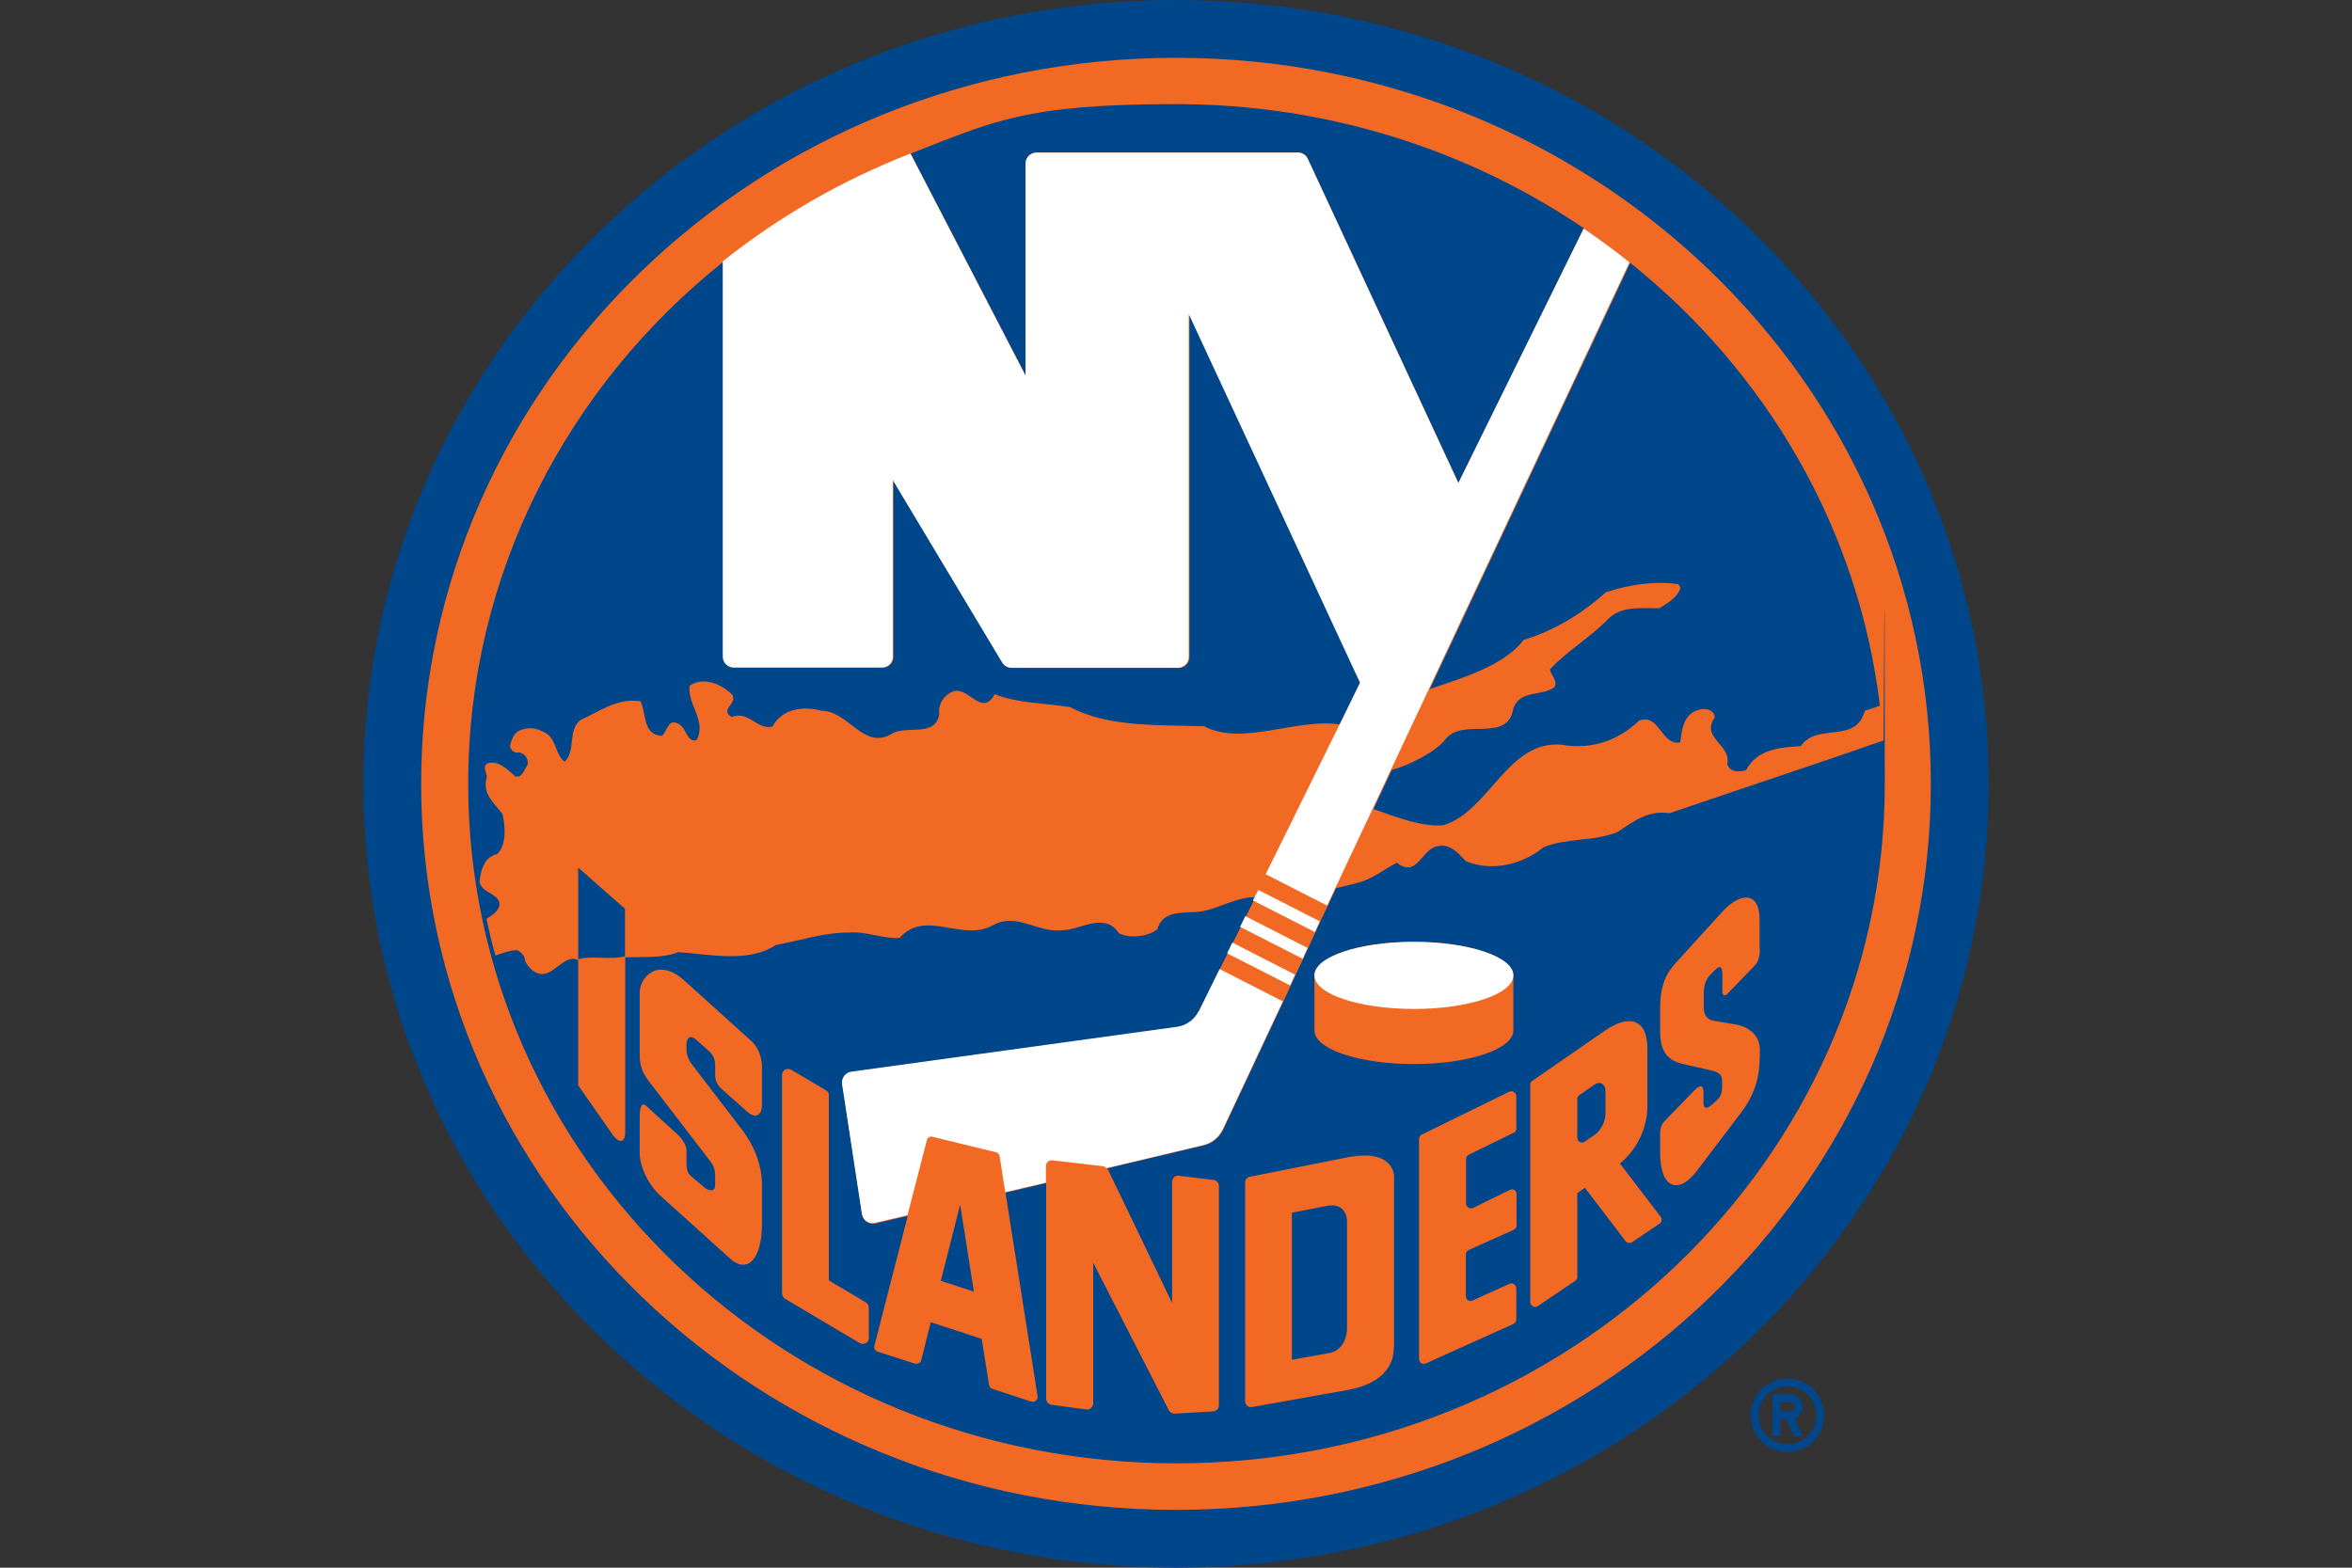 <?xml version="1.0" encoding="UTF-8"?>
<svg xmlns="http://www.w3.org/2000/svg" version="1.1" viewBox="0 0 960 640">
  <rect x="0" y="0" width="960" height="640" fill="#333333" stroke="none"/>
  <defs>
    <style>
      .cls-1 {
        fill: #fff;
      }

      .cls-2 {
        fill: #f26924;
      }

      .cls-3 {
        fill: #00468b;
      }
    </style>
  </defs>
  <!-- Generator: Adobe Illustrator 28.7.1, SVG Export Plug-In . SVG Version: 1.2.0 Build 142)  -->
  <g>
    <g id="Layer_1">
      <path class="cls-3" d="M729.6,562.8c-8.3,0-15,6.7-15,15s6.7,15,15,15,15-6.7,15-15-6.7-15-15-15h0ZM729.6,589.6c-4.8,0-9.1-2.9-10.9-7.3-.6-1.4-.9-3-.9-4.5,0-6.5,5.3-11.8,11.8-11.8s11.8,5.3,11.8,11.8-5.3,11.8-11.8,11.8h0ZM735.8,574.3c0-1.3-.5-2.6-1.5-3.6-1-1-2.2-1.5-3.6-1.5h-7.2v17.1h3.2v-7h2.3l3.2,7h3.6l-3.4-7.2c2-.7,3.4-2.6,3.4-4.8h0ZM730.7,576.2h-4v-3.7h4c1,0,1.9.8,1.9,1.9,0,1-.8,1.9-1.9,1.9Z"/>
      <path class="cls-3" d="M480,0C296.8,0,148.3,143.3,148.3,320s148.5,320,331.7,320,331.7-143.3,331.7-320S663.2,0,480,0h0Z"/>
      <path class="cls-2" d="M480,23.6c-170.2,0-308.1,132.7-308.1,296.4s137.9,296.4,308.1,296.4,308.1-132.7,308.1-296.4S650.1,23.6,480,23.6h0Z"/>
      <path class="cls-3" d="M255.1,390.4v-19.4l-19.1-16.8v37.4c5.8-1.6,13,.4,19.1-1.2Z"/>
      <path class="cls-3" d="M768.5,302.4c-27.1,9.5-60.9,20.6-87.1,29.6-8.8-1.4-14.8,3.5-21.1,7.6-9.3,4-21.1,2.4-30.3,6.3-8.6,7.1-21.3,10.1-31.8,5.6-2.8-3.2-6.6-7.1-11-6.1-7,.7-8.5,13.4-17.1,6.8-5.3,2.8-10,6.7-15.9,8.2l-8.9,2.2-3.3,7.1-3.1,6.5-2,4.4-3,6.5-2,4.4-3.1,6.5-2,4.4-3,6.5-24.5,52.2c-1.5,3.3-4.5,5.7-8,6.5l-39.5,9.4c.2.2.4.4.5.6l26.1,54.3v-49.5c0-.7.3-1.4.8-1.8.5-.5,1.2-.7,1.9-.6l14.2,1.7c1.2.1,2.2,1.2,2.2,2.4v89.6c0,1.3-1,2.4-2.3,2.5l-15.8.9c-1,0-1.9-.5-2.3-1.3l-30.9-60.3v57.4c0,.7-.3,1.4-.9,1.9-.5.5-1.2.7-2,.6l-14.2-1.9c-1.2-.2-2.1-1.2-2.1-2.5v-88l-16.6,3.9,13.1,83.1c.1.7-.1,1.4-.7,1.8-.5.5-1.2.6-1.9.4l-15.9-5.2c-.7-.2-1.2-.8-1.3-1.6l-3-18.8-20.8-6.8-3.9,15.5c-.1.5-.5,1-1,1.2-.5.3-1,.3-1.6.2l-15.2-4.9c-1-.3-1.6-1.4-1.3-2.4l13.6-53-13.2,3.1c-1.8.4-3.8-.4-4.8-2-.3-.5-.5-1.1-.6-1.7l-8.1-53.1c-.2-1.2.1-2.4.8-3.3.7-1,1.8-1.6,3-1.7l132.8-18.3c3.9-.5,7.3-3,9-6.5l8.4-17.1,3.2-6.4,2.1-4.3,3.2-6.4,2.1-4.3,3.2-6.4.9-1.7c-6.2-.4-15.2,4.3-19.9,5.3-7,2.1-17.6-1.5-20.2,7.8-4.1,3-10.9,3.9-15.7,1.6-5.7-8.8-15.7-1.5-22.3-1.3-10.5,1.6-18.9-7.2-28.7-2.2-12.7,7.6-27.8-6.7-38.5,5.4-6.8.5-13.2-2.7-20.5-2.2-10.7,0-20,3.3-30,5.1-11.3,7.4-26.8,3.8-39.8,2.9-6.5,2.6-14.6,1.9-21.7,2.1v71.3c0,4.2-2.2,5.4-5.6.5l-13.6-19.5v-51.1c-4.4-2.3-8.2,3.4-12.3,5.1-4.1,1.9-7.7-1.4-9.4-4.8,0-1.8-1.3-3.4-3-4.3-2.1-.3-5.8.9-9.1,2.1-1.4-5-2.6-10-3.6-15,2.7-1.7,6.1-4,5.1-7.1-1.8-3.7-6.7-3.4-8-7.9.5-4.5,1.8-10.3,7.2-11.4,3.9-3.7,3.4-11.2,2.2-16.4-3.6-4.6-8.4-8.4-6.4-15,0-1.8-1.8-3.9,0-5.5,4.3-1.8,8.6,2.3,11.6,5.2,2.9.6,3.6-2.7,4.8-4.3,1.1-2.3-.7-5-3-5.5-2,.5-3.8-.9-3.9-2.7.7-3,1.7-5.9,5.2-6.7,3.7-1.3,7.3.1,10.3,2.1,3.5,3.2,3.2,8.4,6.8,11.1,4.6-4.3,1.1-13,6.5-17.1,7.7-3.4,15.1-9.1,24.4-7.6,2.5,4.8.8,13.8,8.8,14.1,2.2-1.9,2.4-7,6.5-5,3.6,1.5,3.4,7.7,7.6,6.8,4.3-8-3.9-14.6-2.8-22.3,5.8-3.8,13.4-.5,17.5,3.9,1.8,3.7-5.3,5.9-.4,8.9,7.2-2.7,10.4,5.5,16.7,3.9,4.1-7.5,12.8-8.4,20.1-6.4,10.7-.1,16.9,15.9,28.2,9.6,6.1-4.1,18,1.6,19.8-8.2-.7-4.3,2.3-8.2,5.9-9.4,6-1.8,11.7,10.7,16.7,1.2,9.4,3.8,20.4,3.6,30.8,5.3,15.9,8.4,36.8,7.2,54.7,7.8,15.6,8.3,37.7-3.5,55.6-.7l8.3-17-69.9-150.5v140c0,2.5-2,4.4-4.4,4.4h-68c-1.6,0-3-.8-3.8-2.2l-44.6-74.4v72.1c0,2.5-2,4.4-4.4,4.4h-60.6c-1.2,0-2.3-.5-3.1-1.3-.8-.8-1.3-2-1.3-3.1V106.8c-63.7,50.9-104.2,127.5-104.2,213.2,0,153.2,129.4,277.4,289.1,277.4s289.1-124.2,289.1-277.4-.3-11.8-.6-17.6h0ZM311,451.3c0,3.3-2.1,6.1-6.3,2.3l-10.1-9c-2.1-1.9-2.7-3.6-2.7-5.9v-3.9c0-2.3-.9-4.2-2.3-5.5l-5.4-4.8c-3.3-3-4,1.1-4,1.1v2.8c0,3.2,1.9,5.7,1.9,5.7l21,27.4c4.3,5.6,7.9,13.8,7.9,21.9v16.4c0,14.3-6,20.3-12.9,14.1l-28.6-25.8c-5.8-5.3-8.4-13.1-8.4-17v-14.9c0-4.9,1-6.4,2.8-4.6l12.5,11.4c1.9,1.5,3.8,4.7,3.8,6.5v3.3c0,2.6-.2,5.7,1.7,7.2l5.4,4.6c2,1.8,4.6,2.1,4.6-.9v-3.6c0-2.2-.5-4-1.9-5.9l-25-32.6c-2.2-2.9-3.9-5.8-3.9-10.7v-25.7c0-6.2,7.4-14.6,18.1-5l27.6,24.9c1.7,1.6,4.2,5,4.2,10.6v15.4h0ZM354.7,546.1c0,1.4-1.1,2.5-2.5,2.5-.4,0-.9-.1-1.3-.3l-30.5-18.1c-.7-.4-1.2-1.3-1.2-2.1v-89.3c0-.9.5-1.7,1.2-2.1.8-.4,1.7-.4,2.5,0l14.2,8.4c.8.4,1.2,1.2,1.2,2.1v75.5l15.1,9c.7.4,1.2,1.3,1.2,2.1v12.4h0ZM568.9,550.1c0,2.5,0,14-19.1,17.4l-38.7,6.9c-.7.1-1.5,0-2-.5-.6-.5-.9-1.2-.9-1.9v-89.2c0-1.2.8-2.2,2-2.4l39.7-7.9c19.1-3.8,19.1,7.6,19.1,7.6v70ZM536.5,420.7v-22.5c0-7.6,18.2-13.7,40.6-13.7s40.6,6.1,40.6,13.7v22.5c0,7.6-18.2,13.7-40.6,13.7s-40.6-6.1-40.6-13.7h0ZM619,460.6c0,.8-.4,1.4-1.1,1.8l-18.4,9c-.3.2-.6.4-.8.7-.2.3-.3.7-.3,1v18.2c0,1,.8,1.9,1.9,2,.3,0,.7,0,1-.2l14.9-7.3c.6-.3,1.3-.3,1.9,0,.6.4.9,1,.9,1.7v12.8c0,.8-.5,1.5-1.2,1.8l-18.3,8.2c-.7.3-1.2,1-1.2,1.8v17c0,.7.3,1.3.9,1.7.6.4,1.3.4,1.9.1l15-6.8c.6-.3,1.3-.2,1.9.2.6.4.9,1,.9,1.7v12.7c0,.8-.5,1.5-1.2,1.8l-35.7,16.1c-.6.3-1.3.2-1.9-.1-.6-.4-.9-1-.9-1.7v-89.8c0-.8.4-1.4,1.1-1.8l35.7-17.5c.9-.5,2.1,0,2.6.8.2.3.2.6.3,1v13.2h0ZM677.3,499.6l-11.1,7.5c-.9.6-2,.4-2.7-.4l-16.6-21.8-3.1,2.2v34.2c0,.7-.3,1.3-.9,1.6l-15.2,10.3c-.6.4-1.4.5-2,.1-.3-.2-.6-.4-.8-.7-.2-.3-.3-.7-.3-1v-88.8c0-.7.3-1.3.9-1.6l29.8-20.6c9.1-6.3,17.1-5.1,17.1,7.4v23.5c0,15.2-11.2,23.5-11.2,23.5l16.6,21.7c.7.9.5,2.1-.3,2.8,0,0,0,0-.1,0h0s0,0,0,0ZM718.3,387.2c0,2.1-.2,5.1-2.1,7l-11.1,11.5c-1.3,1.3-2.1.5-2.1-1v-7c0-3.5-1.3-3.5-3.2-1.5l-1.8,1.8c-2.6,2.7-2.6,6.6-2.6,8v4.9c0,3,.9,5.2,4,5.8l8.9,1.5c4.2.7,10,3.5,10,10.3s0,15.6-7.5,25.5l-18.2,24c-7.5,9.9-15,7.1-15-7.2v-8c0-2.5.7-4.1,2.1-5.4l12.1-12.5c2.1-2.1,3.5-2.1,3.5,1.2v3.9c0,4.6,3.6.9,5.2-.6,1.6-1.6,2.4-2.5,2.4-6.2v-2.3c0-2.4-1.9-3.4-5.3-4.1l-10.5-2.4c-8.2-1.7-9.5-7.4-9.5-13.7v-9c0-6.8,1.1-12.7,6-18.2l19.3-21.2c7-7.8,15.3-8.9,15.3,3.2v11.7h0Z"/>
      <path class="cls-3" d="M397.5,527.3l-5.6-35.5-7.9,31.1,13.5,4.4ZM650.8,442.8l-6.2,4.3c-.5.4-.9,1-.8,1.6v15.8c0,.7.4,1.4,1,1.7.7.3,1.4.3,2-.1l4.3-3c2.3-1.6,4.2-5.3,4.2-8.5v-9.2c0-2.6-2-4.3-4.5-2.6h0ZM541.5,492.3l-14.2,2.8v60l15.1-2.7c7.4-1.3,7.4-9.7,7.4-9.7v-44.3s0-7.7-8.3-6.1h0s0,0,0,0ZM418.7,66.7c0-2.5,2-4.4,4.4-4.5h106.7c1.7,0,3.3,1,4,2.6l61.5,132.4,51.2-104c-47.1-31.9-104.5-50.7-166.5-50.7s-74.8,7.2-108.3,20.2l47,90.7v-86.7h0ZM621.7,261.3c12.2-3.7,23.5-10.3,33.7-19.5,9.1-3,19.8-4.8,29.6-3.3l.9,1.3c-.7,3.7-5.4,6.6-8.6,8.5-6.9.1-15.3-1.1-20.7,4.2-7.5,7.8-16.9,13.1-24,20.8.5,2.5,3.4,4.5,1.8,7.3-5.3,3.8-13.9.9-16.7,8.6-2.4,14.6-20.7,3.3-27.9,12.8-3.5,4.6-13.9,10.2-21.7,12.3l-7.5,16c8.7,3.1,20.8,7.7,28.8,6.5,18.7-6,25.9-34.5,47.8-32.8,12.3,2.2,23.2-1.6,31.8-9.8,8.4-3.2,9,10.3,16.8,8.9.7-4.9,1.1-11,6.8-13.1,2.7-1.1,7-.7,7.3,2.9-5.9,8.4,6.9,11.1,5.1,19,1,3.4,5,3.4,7.7,2.5,4.5-8.6,13.8-9.3,22.3-9.8,6.7-9.8,22.5-.7,26.1-14.4l6.2-2.1c-8.7-72.5-46.5-136.4-101.9-180.8l-81.8,174c12.4-4.3,29.8-9.2,38.1-19.8h0Z"/>
      <path class="cls-1" d="M489.3,412.7c-1.7,3.5-5.1,6-9,6.5l-132.8,18.3c-2.4.3-4.1,2.6-3.8,5,0,0,0,0,0,0l8.1,53.1c.2,1.2.9,2.3,1.9,3,1,.7,2.3.9,3.5.6l13.2-3.1,7.9-30.6c.3-1.1,1.3-1.7,2.4-1.4h0s25.8,6.3,25.8,6.3c.8.2,1.4.8,1.5,1.6l2.3,14.7,16.6-3.9v-6.7c0-.7.3-1.4.8-1.8.5-.5,1.2-.7,1.9-.6l20.6,2.4c.6,0,1,.4,1.4.8l39.5-9.4c3.5-.8,6.4-3.2,8-6.5l24.5-52.2-25.8-13.2-8.4,17.1h0ZM500.9,389.2l25.7,13.1,2-4.4-25.6-13.1-2.1,4.3ZM538.8,376.2l-25.2-12.9-1.3,2.6-.9,1.7,25.3,12.9,2-4.4h0ZM506.2,378.4l25.5,13,2-4.4-25.4-13-2.1,4.3h0ZM595.3,197.3l-61.5-132.4c-.7-1.6-2.3-2.6-4-2.6h-106.7c-2.5,0-4.5,2-4.5,4.4h0v86.7l-47-90.7c-28,10.9-53.8,25.8-76.6,44v161.4c0,1.2.5,2.3,1.3,3.1.8.8,2,1.3,3.1,1.3h60.6c2.5,0,4.4-2,4.4-4.4v-72.1l44.6,74.4c.8,1.3,2.2,2.2,3.8,2.2h68c2.4,0,4.4-2,4.4-4.4v-140l69.9,150.5-8.3,17-30.2,61.2,25.1,12.8,3.3-7.1,15.3-32.5,7.5-16,15.5-33,81.8-174c-6-4.8-12.3-9.4-18.7-13.8l-51.2,104h0ZM577.1,411.9c22.4,0,40.6-6.1,40.6-13.7s-18.2-13.7-40.6-13.7-40.6,6.1-40.6,13.7,18.2,13.7,40.6,13.7Z"/>
    </g>
  </g>
</svg>